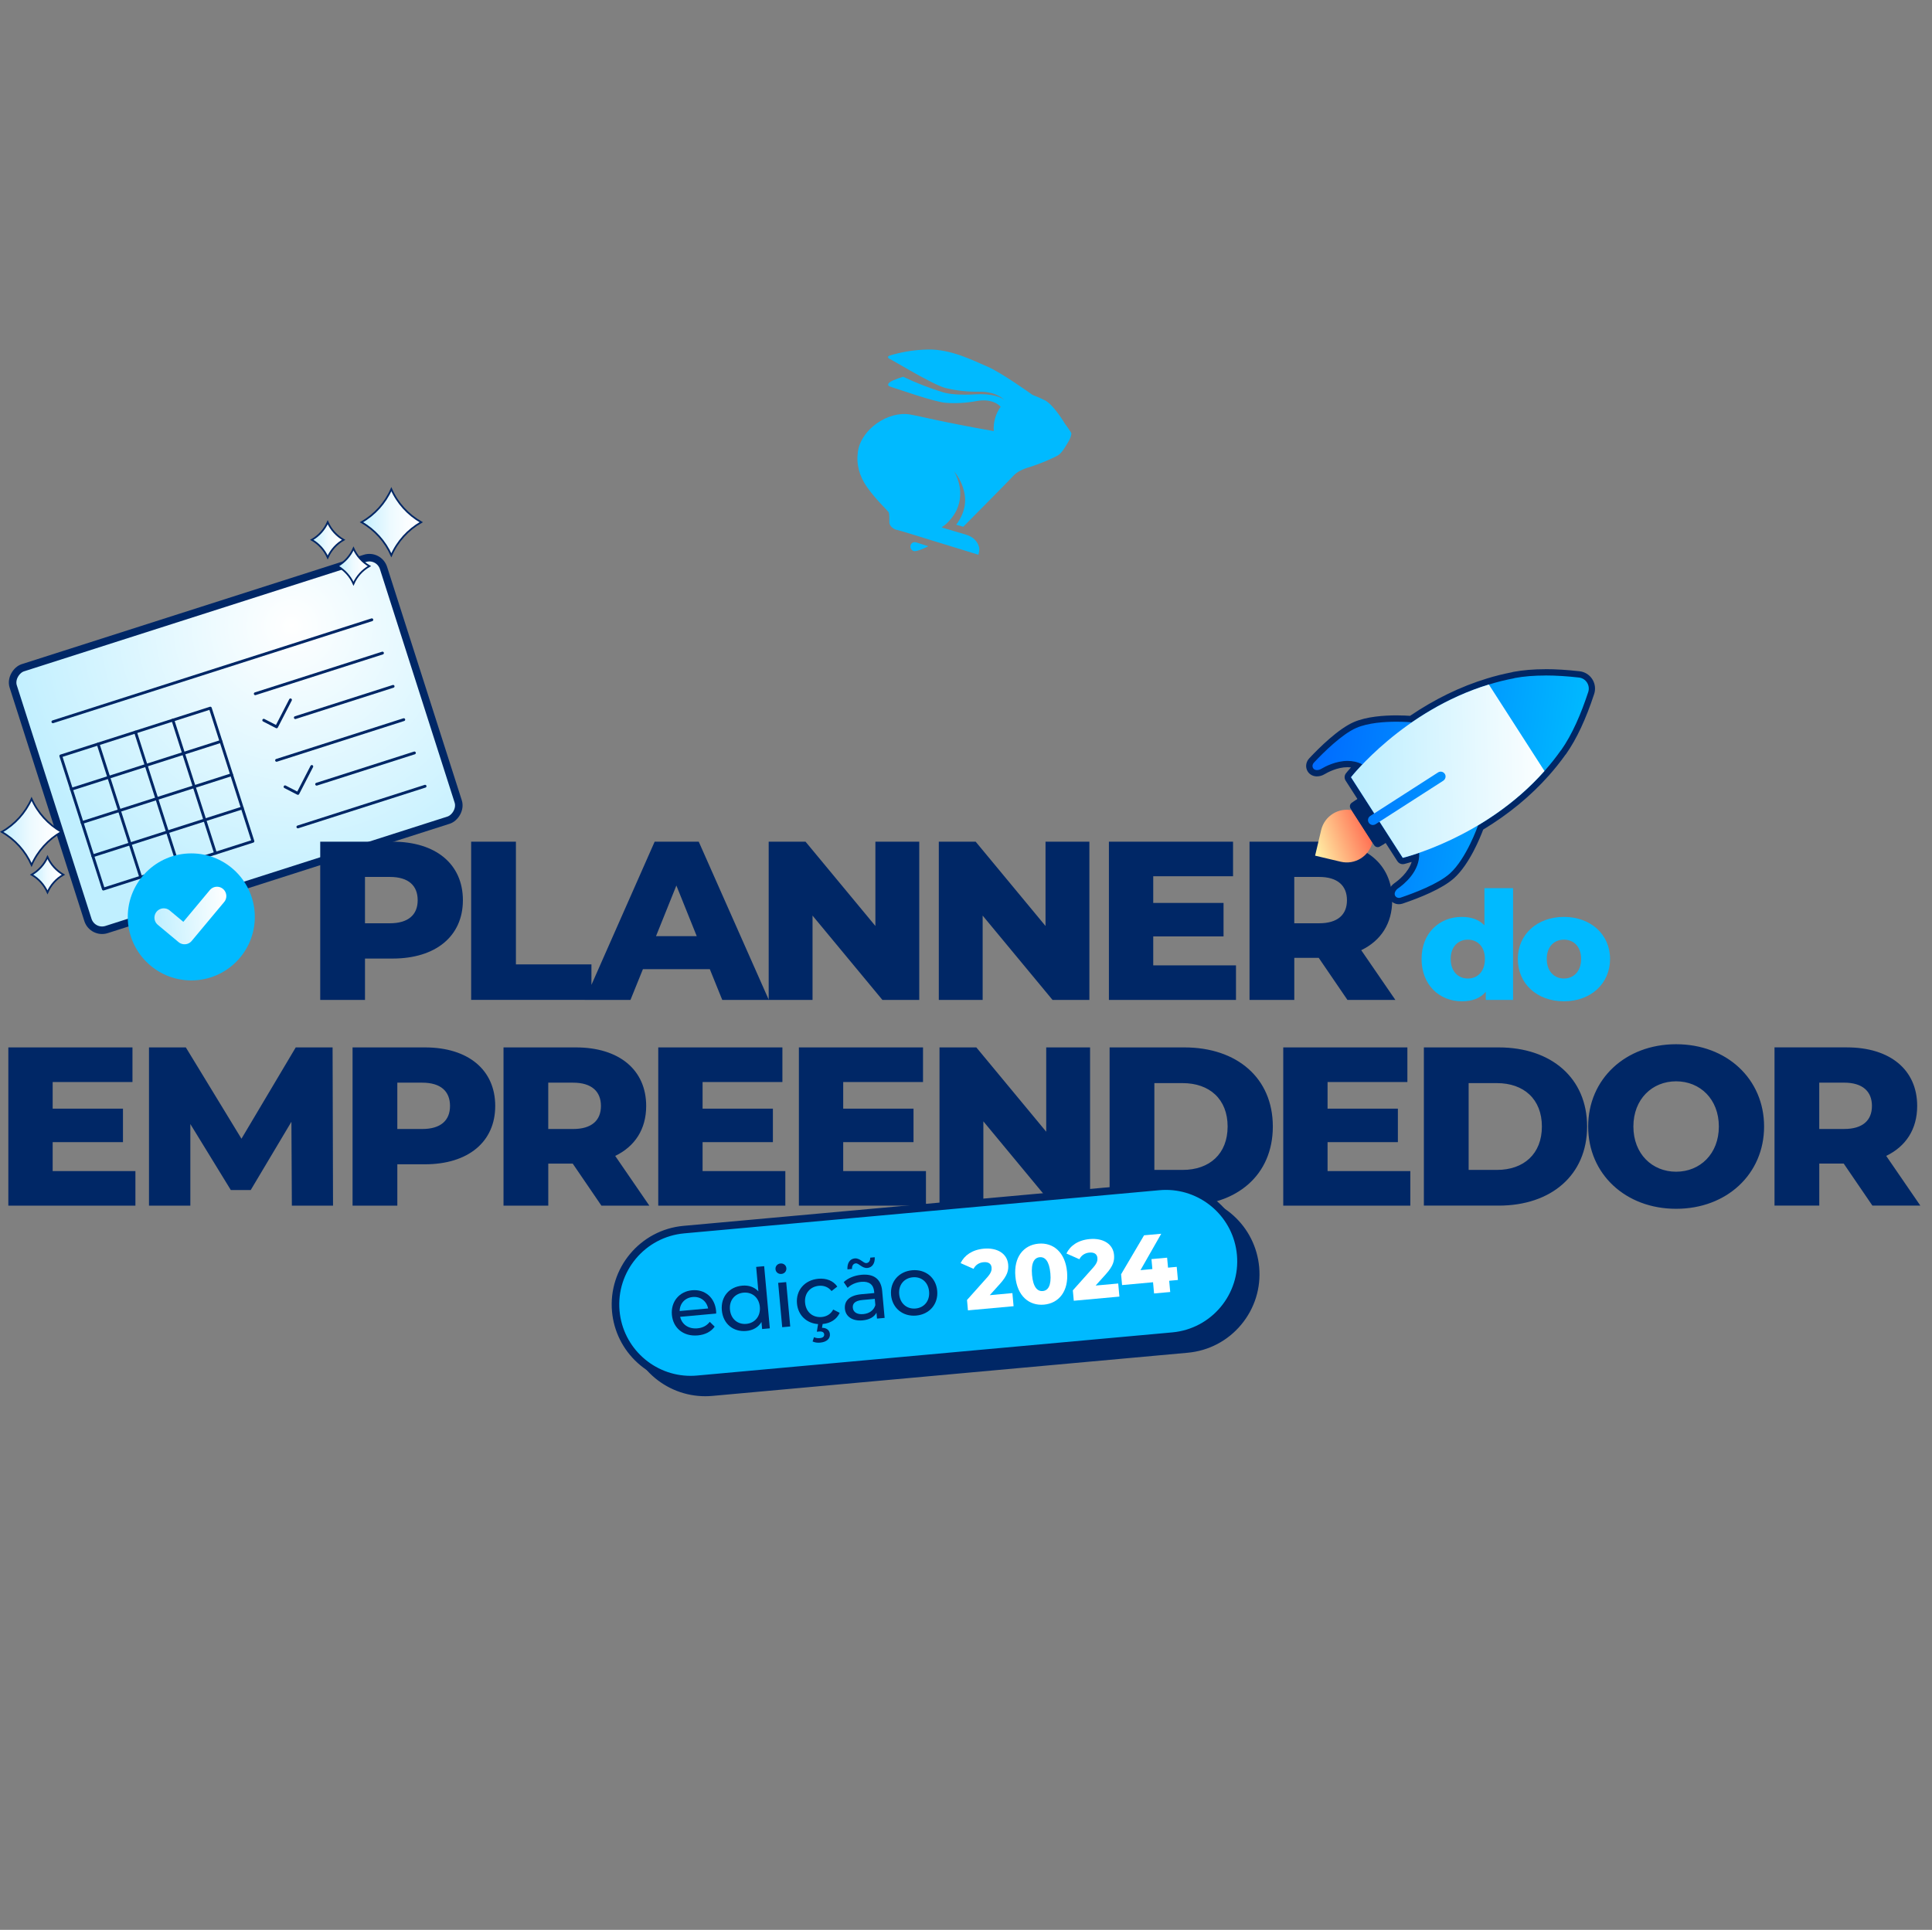 <?xml version="1.0" encoding="UTF-8"?>
<svg xmlns="http://www.w3.org/2000/svg" xmlns:xlink="http://www.w3.org/1999/xlink" id="Layer_2" viewBox="0 0 697.39 696.77">
  <rect x="0" y="0" width="697.39" height="696.77" fill="#808080" stroke="none"/>
  <defs>
    <style>.cls-1,.cls-2,.cls-3,.cls-4,.cls-5,.cls-6,.cls-7{stroke-width:0px;}.cls-1,.cls-8,.cls-9{fill:none;}.cls-2{fill:url(#Gradiente_sem_nome_8);}.cls-10{fill:url(#Gradiente_sem_nome_28-3);}.cls-10,.cls-11,.cls-12,.cls-13,.cls-8,.cls-14,.cls-15{stroke:#002766;}.cls-10,.cls-11,.cls-12,.cls-13,.cls-14{stroke-width:.62px;}.cls-10,.cls-11,.cls-12,.cls-13,.cls-14,.cls-15{stroke-miterlimit:10;}.cls-11{fill:url(#Gradiente_sem_nome_28-2);}.cls-12{fill:url(#Gradiente_sem_nome_28-5);}.cls-13{fill:url(#Gradiente_sem_nome_28-4);}.cls-8{stroke-width:1.02px;}.cls-8,.cls-9{stroke-linecap:round;stroke-linejoin:round;}.cls-14{fill:url(#Gradiente_sem_nome_28);}.cls-9{stroke:url(#Gradiente_sem_nome_24);stroke-width:6.73px;}.cls-3{fill:url(#Gradiente_sem_nome_10);}.cls-4{fill:url(#Gradiente_sem_nome_88);}.cls-5{fill:#fff;}.cls-6{fill:#00baff;}.cls-7{fill:#002766;}.cls-15{fill:url(#Gradiente_sem_nome_12);stroke-width:2.72px;}</style>
    <radialGradient id="Gradiente_sem_nome_12" cx="-478.12" cy="1003.07" fx="-478.12" fy="1003.07" r="104.94" gradientTransform="translate(1122.73 778.89) rotate(90)" gradientUnits="userSpaceOnUse">
      <stop offset="0" stop-color="#fff"></stop>
      <stop offset="1" stop-color="#c0efff"></stop>
    </radialGradient>
    <linearGradient id="Gradiente_sem_nome_24" x1="-61.18" y1="585.25" x2="-34.61" y2="585.25" gradientTransform="translate(63.79 -256.32) rotate(-5.19)" gradientUnits="userSpaceOnUse">
      <stop offset="0" stop-color="#c0efff"></stop>
      <stop offset="1" stop-color="#fff"></stop>
    </linearGradient>
    <linearGradient id="Gradiente_sem_nome_28" x1="112.55" y1="194.91" x2="124.03" y2="194.91" gradientUnits="userSpaceOnUse">
      <stop offset="0" stop-color="#c0efff"></stop>
      <stop offset=".22" stop-color="#d6f4ff"></stop>
      <stop offset=".49" stop-color="#edfaff"></stop>
      <stop offset=".76" stop-color="#fafdff"></stop>
      <stop offset="1" stop-color="#fff"></stop>
    </linearGradient>
    <linearGradient id="Gradiente_sem_nome_28-2" x1="121.85" y1="204.4" x2="133.34" y2="204.4" xlink:href="#Gradiente_sem_nome_28"></linearGradient>
    <linearGradient id="Gradiente_sem_nome_28-3" x1="11.4" y1="315.81" x2="22.89" y2="315.81" xlink:href="#Gradiente_sem_nome_28"></linearGradient>
    <linearGradient id="Gradiente_sem_nome_28-4" x1="130.48" y1="188.55" x2="152.04" y2="188.55" xlink:href="#Gradiente_sem_nome_28"></linearGradient>
    <linearGradient id="Gradiente_sem_nome_28-5" x1=".62" y1="300.36" x2="22.18" y2="300.36" xlink:href="#Gradiente_sem_nome_28"></linearGradient>
    <linearGradient id="Gradiente_sem_nome_88" x1="-79.65" y1="659.24" x2="-56.93" y2="659.24" gradientTransform="translate(-98.23 614.15) rotate(-123.87)" gradientUnits="userSpaceOnUse">
      <stop offset="0" stop-color="#fff5a9"></stop>
      <stop offset="1" stop-color="#ff664d"></stop>
    </linearGradient>
    <linearGradient id="Gradiente_sem_nome_10" x1="691.82" y1="2.22" x2="789.38" y2="2.22" gradientTransform="translate(-212.94 183.68) rotate(7.48)" gradientUnits="userSpaceOnUse">
      <stop offset="0" stop-color="#006aff"></stop>
      <stop offset="1" stop-color="#00baff"></stop>
    </linearGradient>
    <linearGradient id="Gradiente_sem_nome_8" x1="779.3" y1="-7.78" x2="711.21" y2="3.04" gradientTransform="translate(-212.94 183.68) rotate(7.48)" gradientUnits="userSpaceOnUse">
      <stop offset="0" stop-color="#fff"></stop>
      <stop offset="1" stop-color="#c0efff"></stop>
    </linearGradient>
  </defs>
  <g id="Camada_1">
    <rect class="cls-1" x=".62" width="696.77" height="696.77"></rect>
    <rect class="cls-15" x="35.49" y="198.44" width="99.23" height="140.34" rx="5.36" ry="5.36" transform="translate(-144.82 431.51) rotate(-107.74)"></rect>
    <line class="cls-8" x1="19.09" y1="260.6" x2="134.22" y2="223.77"></line>
    <line class="cls-8" x1="92.14" y1="250.48" x2="138.06" y2="235.79"></line>
    <line class="cls-8" x1="106.6" y1="259.1" x2="141.9" y2="247.81"></line>
    <line class="cls-8" x1="99.83" y1="274.52" x2="145.75" y2="259.83"></line>
    <line class="cls-8" x1="114.29" y1="283.14" x2="149.59" y2="271.85"></line>
    <line class="cls-8" x1="25.77" y1="284.96" x2="79.75" y2="267.69"></line>
    <line class="cls-8" x1="29.61" y1="296.98" x2="83.59" y2="279.71"></line>
    <line class="cls-8" x1="33.46" y1="309" x2="87.44" y2="291.73"></line>
    <line class="cls-8" x1="50.8" y1="316.7" x2="35.42" y2="268.62"></line>
    <line class="cls-8" x1="64.29" y1="312.38" x2="48.91" y2="264.31"></line>
    <line class="cls-8" x1="77.79" y1="308.07" x2="62.41" y2="259.99"></line>
    <line class="cls-8" x1="107.52" y1="298.56" x2="153.44" y2="283.87"></line>
    <rect class="cls-8" x="28.27" y="263.11" width="56.67" height="50.47" transform="translate(-85.15 30.95) rotate(-17.74)"></rect>
    <polyline class="cls-8" points="95.2 260.04 99.84 262.43 104.86 252.69"></polyline>
    <polyline class="cls-8" points="102.89 284.08 107.53 286.47 112.55 276.73"></polyline>
    <circle class="cls-6" cx="69.05" cy="331.05" r="22.93"></circle>
    <polyline class="cls-9" points="59.11 331.32 66.61 337.57 78.33 323.52"></polyline>
    <path class="cls-14" d="m124.03,194.91c-2.53,1.44-4.57,3.67-5.74,6.36-1.19-2.68-3.21-4.91-5.74-6.36,2.53-1.44,4.56-3.67,5.74-6.36,1.18,2.68,3.21,4.91,5.74,6.36Z"></path>
    <path class="cls-11" d="m133.34,204.4c-2.53,1.44-4.57,3.67-5.74,6.36-1.19-2.68-3.21-4.91-5.74-6.36,2.53-1.44,4.56-3.67,5.74-6.36,1.18,2.68,3.21,4.91,5.74,6.36Z"></path>
    <path class="cls-10" d="m22.89,315.81c-2.53,1.44-4.57,3.67-5.74,6.36-1.19-2.68-3.21-4.91-5.74-6.36,2.53-1.44,4.56-3.67,5.74-6.36,1.18,2.68,3.21,4.91,5.74,6.36Z"></path>
    <path class="cls-13" d="m152.04,188.55c-4.76,2.7-8.57,6.9-10.78,11.93-2.22-5.03-6.02-9.22-10.78-11.93,4.76-2.7,8.55-6.9,10.78-11.93,2.21,5.03,6.02,9.22,10.78,11.93Z"></path>
    <path class="cls-12" d="m22.18,300.36c-4.76,2.7-8.57,6.9-10.78,11.93-2.22-5.03-6.02-9.22-10.78-11.93,4.76-2.7,8.55-6.9,10.78-11.93,2.21,5.03,6.02,9.22,10.78,11.93Z"></path>
    <path class="cls-6" d="m546.17,320.66v40.37h-9.85v-2.94c-1.96,2.34-4.84,3.43-8.65,3.43-8.05,0-14.53-5.88-14.53-15.29s6.47-15.18,14.53-15.18c3.43,0,6.2.98,8.16,3.05v-13.44h10.34Zm-10.17,25.57c0-4.46-2.67-6.96-6.15-6.96s-6.2,2.5-6.2,6.96,2.67,7.07,6.2,7.07,6.15-2.56,6.15-7.07Z"></path>
    <path class="cls-6" d="m547.88,346.23c0-8.87,7.02-15.18,16.65-15.18s16.65,6.31,16.65,15.18-6.91,15.29-16.65,15.29-16.65-6.37-16.65-15.29Zm22.85,0c0-4.46-2.67-6.96-6.2-6.96s-6.2,2.5-6.2,6.96,2.72,7.07,6.2,7.07,6.2-2.56,6.2-7.07Z"></path>
    <path class="cls-7" d="m167.09,325.03c0,12.98-9.79,21.06-25.38,21.06h-9.96v14.93h-16.16v-57.13h26.12c15.59,0,25.38,8.08,25.38,21.14Zm-16.32,0c0-5.3-3.35-8.41-10.04-8.41h-8.98v16.73h8.98c6.69,0,10.04-3.1,10.04-8.32Zm19.3-21.14h16.16v44.31h27.26v12.81h-43.42v-57.13Zm86.16,46.03h-24.16l-4.49,11.1h-16.49l25.22-57.13h15.91l25.3,57.13h-16.81l-4.49-11.1Zm-4.73-11.92l-7.35-18.28-7.35,18.28h14.69Zm80.32-34.11v57.13h-13.3l-25.22-30.44v30.44h-15.83v-57.13h13.3l25.22,30.44v-30.44h15.83Zm61.41,0v57.13h-13.3l-25.22-30.44v30.44h-15.83v-57.13h13.3l25.22,30.44v-30.44h15.83Zm52.92,44.64v12.49h-45.87v-57.13h44.81v12.49h-28.81v9.63h25.38v12.08h-25.38v10.45h29.87Zm29.86-2.69h-8.81v15.18h-16.16v-57.13h26.12c15.59,0,25.38,8.08,25.38,21.14,0,8.41-4.08,14.61-11.18,18.04l12.32,17.95h-17.3l-10.36-15.18Zm.16-29.22h-8.98v16.73h8.98c6.69,0,10.04-3.1,10.04-8.32s-3.35-8.41-10.04-8.41ZM48.88,422.81v12.49H3.01v-57.13h44.81v12.49h-28.81v9.63h25.38v12.08h-25.38v10.45h29.87Zm56.47,12.49l-.16-30.28-14.69,24.65h-7.18l-14.61-23.83v29.46h-14.93v-57.13h13.3l20.08,32.97,19.59-32.97h13.3l.16,57.13h-14.85Zm73.41-35.99c0,12.98-9.79,21.06-25.38,21.06h-9.96v14.93h-16.16v-57.13h26.12c15.59,0,25.38,8.08,25.38,21.14Zm-16.32,0c0-5.3-3.35-8.41-10.04-8.41h-8.98v16.73h8.98c6.69,0,10.04-3.1,10.04-8.32Zm44.28,20.81h-8.81v15.18h-16.16v-57.13h26.12c15.59,0,25.38,8.08,25.38,21.14,0,8.41-4.08,14.61-11.18,18.04l12.32,17.95h-17.3l-10.36-15.18Zm.16-29.22h-8.98v16.73h8.98c6.69,0,10.04-3.1,10.04-8.32s-3.35-8.41-10.04-8.41Zm76.6,31.91v12.49h-45.87v-57.13h44.81v12.49h-28.81v9.63h25.38v12.08h-25.38v10.45h29.87Zm50.76,0v12.49h-45.87v-57.13h44.81v12.49h-28.81v9.63h25.38v12.08h-25.38v10.45h29.87Zm59.24-44.64v57.13h-13.3l-25.22-30.44v30.44h-15.83v-57.13h13.3l25.22,30.44v-30.44h15.83Zm7.05,0h27.01c18.93,0,31.91,11.02,31.91,28.56s-12.98,28.56-31.91,28.56h-27.01v-57.13Zm26.36,44.23c9.71,0,16.24-5.79,16.24-15.67s-6.53-15.67-16.24-15.67h-10.2v31.34h10.2Zm82.19.41v12.49h-45.87v-57.13h44.81v12.49h-28.81v9.63h25.38v12.08h-25.38v10.45h29.87Zm4.89-44.64h27.01c18.93,0,31.91,11.02,31.91,28.56s-12.98,28.56-31.91,28.56h-27.01v-57.13Zm26.36,44.23c9.71,0,16.24-5.79,16.24-15.67s-6.53-15.67-16.24-15.67h-10.2v31.34h10.2Zm32.95-15.67c0-17.14,13.47-29.71,31.75-29.71s31.75,12.57,31.75,29.71-13.47,29.71-31.75,29.71-31.75-12.57-31.75-29.71Zm47.17,0c0-9.88-6.77-16.32-15.43-16.32s-15.42,6.45-15.42,16.32,6.77,16.32,15.42,16.32,15.43-6.45,15.43-16.32Zm45.06,13.38h-8.81v15.18h-16.16v-57.13h26.12c15.59,0,25.38,8.08,25.38,21.14,0,8.41-4.08,14.61-11.18,18.04l12.32,17.95h-17.3l-10.36-15.18Zm.16-29.22h-8.98v16.73h8.98c6.69,0,10.04-3.1,10.04-8.32s-3.35-8.41-10.04-8.41Z"></path>
    <path class="cls-7" d="m254.6,502.75c-14.11,0-25.71-10.61-26.99-24.68-1.35-14.9,9.67-28.12,24.57-29.47l171.52-15.58c.82-.08,1.66-.11,2.48-.11,14.11,0,25.71,10.61,26.99,24.68.66,7.22-1.54,14.26-6.18,19.83-4.64,5.57-11.17,8.99-18.39,9.65l-171.52,15.58c-.82.08-1.66.11-2.48.11Z"></path>
    <path class="cls-7" d="m426.18,434.26c13.18,0,24.42,10.06,25.64,23.44,1.29,14.17-9.16,26.71-23.33,28l-171.52,15.58c-.79.07-1.58.11-2.36.11-13.18,0-24.42-10.06-25.64-23.44h0c-1.29-14.17,9.16-26.71,23.33-28l171.52-15.58c.79-.07,1.58-.11,2.36-.11m0-2.72h0c-.86,0-1.74.04-2.61.12l-171.52,15.58c-15.65,1.42-27.22,15.31-25.8,30.95.65,7.13,3.92,13.7,9.21,18.51,5.26,4.78,12.05,7.41,19.13,7.41.86,0,1.74-.04,2.61-.12l171.52-15.58c7.58-.69,14.44-4.29,19.31-10.13,4.87-5.85,7.18-13.24,6.49-20.82-.65-7.13-3.92-13.7-9.21-18.51-5.26-4.78-12.05-7.41-19.13-7.41h0Z"></path>
    <path class="cls-6" d="m249.27,498.1c-14.11,0-25.71-10.61-26.99-24.68-1.35-14.9,9.67-28.12,24.57-29.47l171.52-15.58c.83-.08,1.66-.11,2.49-.11,14.11,0,25.71,10.61,26.99,24.68.66,7.22-1.54,14.26-6.18,19.83-4.64,5.57-11.17,8.99-18.39,9.65l-171.52,15.58c-.83.08-1.66.11-2.49.11Z"></path>
    <path class="cls-7" d="m420.85,429.62c13.18,0,24.42,10.06,25.64,23.44h0c1.29,14.17-9.16,26.71-23.33,28l-171.52,15.58c-.79.07-1.58.11-2.36.11-13.18,0-24.42-10.06-25.64-23.44-1.29-14.17,9.16-26.71,23.33-28l171.52-15.58c.79-.07,1.58-.11,2.36-.11m0-2.72h0c-.87,0-1.74.04-2.61.12l-171.52,15.58c-15.65,1.42-27.22,15.31-25.8,30.95.65,7.13,3.92,13.7,9.21,18.51,5.26,4.78,12.05,7.41,19.13,7.41.86,0,1.74-.04,2.61-.12l171.52-15.58c15.65-1.42,27.22-15.31,25.8-30.95-.65-7.13-3.92-13.7-9.21-18.51-5.26-4.78-12.05-7.41-19.13-7.41h0Z"></path>
    <path class="cls-7" d="m258.52,474.26l-13,1.18c.62,2.78,3.05,4.45,6.23,4.16,1.87-.17,3.39-.95,4.45-2.35l1.77,1.73c-1.3,1.82-3.42,2.93-6.08,3.17-5.17.47-8.92-2.63-9.36-7.41-.43-4.75,2.67-8.47,7.3-8.89,4.62-.42,8.22,2.61,8.67,7.53.02.24.02.61.02.88Zm-13.19-.91l10.28-.93c-.55-2.66-2.74-4.38-5.56-4.13-2.78.25-4.67,2.31-4.72,5.06Z"></path>
    <path class="cls-7" d="m275.84,457.17l2.04,22.43-2.78.25-.23-2.54c-1.14,1.93-3.11,3.03-5.47,3.24-4.68.43-8.4-2.56-8.84-7.46-.44-4.9,2.67-8.47,7.36-8.9,2.27-.21,4.34.46,5.83,2.06l-.8-8.83,2.9-.26Zm-1.56,14.68c-.31-3.42-2.84-5.41-5.89-5.13-3.08.28-5.21,2.7-4.9,6.11.31,3.42,2.84,5.44,5.92,5.16,3.05-.28,5.18-2.73,4.87-6.14Z"></path>
    <path class="cls-7" d="m279.93,458.26c-.1-1.06.67-1.98,1.79-2.08,1.12-.1,2.04.64,2.13,1.67.1,1.09-.64,2.01-1.79,2.11-1.12.1-2.04-.64-2.13-1.7Zm.96,4.91l2.9-.26,1.46,16.02-2.9.26-1.46-16.02Z"></path>
    <path class="cls-7" d="m300.77,472.82l2.33,1.19c-1.07,2.35-3.31,3.78-6.15,4.03l-.24,1.36c1.77.02,2.74.94,2.86,2.27.15,1.69-1.23,2.88-3.5,3.09-1.06.1-1.95-.04-2.75-.42l.5-1.54c.67.3,1.35.4,2.1.33,1.15-.1,1.65-.61,1.58-1.36-.06-.7-.62-1.13-1.83-1.02l-.82.07.45-2.75c-4.14-.29-7.24-3.18-7.62-7.44-.43-4.78,2.79-8.48,7.72-8.93,2.87-.26,5.37.7,6.84,2.82l-2.08,1.62c-1.17-1.48-2.81-2.06-4.56-1.9-3.14.29-5.3,2.71-4.99,6.12.32,3.48,2.87,5.44,6.01,5.15,1.75-.16,3.26-1.03,4.14-2.69Z"></path>
    <path class="cls-7" d="m318.44,466.16l.88,9.67-2.75.25-.19-2.12c-.84,1.54-2.54,2.55-5.05,2.77-3.63.33-6.1-1.4-6.35-4.18-.23-2.57,1.24-4.84,6.01-5.27l4.59-.42-.05-.57c-.22-2.45-1.77-3.74-4.64-3.48-1.9.17-3.78,1.01-4.92,2.18l-1.41-2.07c1.54-1.48,3.86-2.42,6.43-2.66,4.38-.4,7.05,1.49,7.45,5.87Zm-10.91-8l-1.63.15c-.14-2.24.87-3.8,2.63-3.96,1.93-.18,3.09,1.79,4.21,1.69.88-.08,1.42-.83,1.38-1.96l1.63-.15c.13,2.15-.88,3.71-2.64,3.87-1.93.18-3.08-1.76-4.2-1.66-.88.08-1.42.83-1.37,2.01Zm8.44,13.04l-.2-2.24-4.47.41c-2.87.26-3.59,1.45-3.46,2.81.15,1.6,1.57,2.48,3.77,2.28,2.18-.2,3.81-1.35,4.37-3.26Z"></path>
    <path class="cls-7" d="m321.65,467.55c-.43-4.78,2.79-8.48,7.6-8.92s8.62,2.63,9.05,7.41c.43,4.78-2.76,8.51-7.57,8.95s-8.65-2.66-9.09-7.43Zm13.72-1.25c-.31-3.42-2.81-5.41-5.89-5.13s-5.21,2.7-4.9,6.11c.31,3.42,2.84,5.44,5.92,5.16s5.18-2.72,4.87-6.14Z"></path>
    <path class="cls-5" d="m365.44,466.86l.43,4.75-16.47,1.5-.34-3.75,7.25-8.12c1.55-1.73,1.7-2.71,1.62-3.59-.12-1.36-1.1-2.09-2.92-1.93-1.54.14-2.87.96-3.59,2.4l-4.67-2.07c1.36-2.8,4.19-4.83,8.36-5.21,4.87-.44,8.45,1.76,8.81,5.69.19,2.05-.22,3.98-2.99,7.04l-3.65,4.05,8.16-.74Z"></path>
    <path class="cls-5" d="m366.52,460.88c-.63-6.98,2.93-11.36,8.34-11.85,5.38-.49,9.67,3.17,10.31,10.16.63,6.98-2.93,11.36-8.31,11.85-5.41.49-9.71-3.17-10.34-10.15Zm12.63-1.15c-.4-4.44-1.95-5.98-3.85-5.81-1.93.18-3.17,1.96-2.77,6.41.4,4.44,1.95,5.98,3.88,5.8,1.9-.17,3.14-1.96,2.74-6.4Z"></path>
    <path class="cls-5" d="m403.64,463.39l.43,4.75-16.47,1.5-.34-3.75,7.25-8.12c1.55-1.73,1.7-2.71,1.62-3.59-.12-1.36-1.1-2.09-2.92-1.93-1.54.14-2.87.96-3.59,2.4l-4.67-2.07c1.36-2.81,4.19-4.83,8.37-5.21,4.87-.44,8.45,1.76,8.81,5.69.19,2.06-.22,3.98-2.99,7.04l-3.65,4.05,8.16-.74Z"></path>
    <path class="cls-5" d="m425.18,462.14l-3.14.29.37,4.05-5.83.53-.37-4.05-11.18,1.02-.35-3.9,8.29-14.07,6.2-.56-7.49,13.14,4.29-.39-.33-3.6,5.65-.51.33,3.6,3.14-.29.43,4.75Z"></path>
    <path class="cls-4" d="m486.15,292.36h0c5.25,0,9.51,4.26,9.51,9.51v9.51h-9.51c-5.25,0-9.51-4.26-9.51-9.51h0c0-5.25,4.26-9.51,9.51-9.51Z" transform="translate(891.91 -101.65) rotate(103.32)"></path>
    <path class="cls-7" d="m499.84,293.36l-3.62-5.63c-.81-1.25-2.47-1.62-3.73-.81l-3.53,2.27c-1.25.81-1.62,2.47-.81,3.73l3.62,5.63,3.62,5.63c.81,1.25,2.47,1.62,3.73.81l3.53-2.27c1.25-.81,1.62-2.47.81-3.73l-3.62-5.63Z"></path>
    <path class="cls-7" d="m499.84,293.36l-4.26-6.62c-.45-.71-1.39-.91-2.1-.46l-5.51,3.54c-.71.45-.91,1.39-.46,2.1l4.26,6.62,4.26,6.62c.45.71,1.39.91,2.1.46l5.51-3.54c.71-.45.91-1.39.46-2.1l-4.26-6.62Z"></path>
    <path class="cls-3" d="m504.99,325.32c-.92,0-1.76-.43-2.25-1.16-.49-.73-.57-1.64-.22-2.51.31-.74.82-1.37,1.47-1.83,1.62-1.12,6.54-4.95,7.13-10.31-2.77.91-4.41,1.3-4.49,1.32-.09.02-.18.03-.27.03-.38,0-.75-.19-.96-.52l-7.77-12.1-.46.29c-.47.3-1.02.46-1.58.46-.32,0-.64-.05-.95-.16-.63-.22-1.16-.64-1.51-1.2-.41-.63-.55-1.41-.39-2.17.16-.76.62-1.41,1.28-1.84l.46-.29-7.77-12.1c-.26-.41-.24-.94.06-1.32.05-.06,1.09-1.39,3.07-3.53-1.06-.35-2.2-.53-3.4-.53-3.94,0-7.56,1.9-8.94,2.72-.64.38-1.37.59-2.11.59h-.17c-1.08-.05-1.99-.67-2.38-1.62-.41-1-.17-2.15.63-3,3.54-3.78,10.3-10.46,15.7-12.81,4.44-1.92,10.57-2.33,14.93-2.33,2.53,0,4.47.13,5.22.19,8.9-6.09,18.24-10.65,27.78-13.56,2.94-.91,6-1.67,9.1-2.27.09-.04.18-.07.27-.09,3.38-.63,7.21-.95,11.36-.95,3.73,0,7.74.25,12.24.75,1.54.17,2.9,1.01,3.74,2.32.84,1.31,1.05,2.91.57,4.39-2.97,9.05-6.24,16.04-10,21.39-.06.08-.12.15-.19.21-1.79,2.52-3.76,4.98-5.84,7.33-6.59,7.45-14.62,14.05-23.87,19.61-.7,1.93-4.65,12.33-10.33,17.44-4.35,3.92-13.25,7.29-18.17,8.96-.33.11-.67.17-1.01.17Z"></path>
    <path class="cls-7" d="m557.83,243.88c3.93,0,8.01.28,12.12.75,2.51.28,4.14,2.81,3.35,5.23-2.57,7.81-5.71,15.21-9.85,21.09l-.02-.04c-1.88,2.66-3.87,5.15-5.94,7.48-7.56,8.55-16.15,14.96-24.08,19.68.03,0,.07.01.09.02,0,0-4.13,11.87-10.12,17.27-4.23,3.81-12.99,7.11-17.77,8.72-.22.07-.44.11-.64.11-1.09,0-1.86-.99-1.41-2.1.22-.52.59-.98,1.07-1.32,2.1-1.46,8-6.16,7.65-12.85-3.7,1.28-5.93,1.82-5.93,1.82l-8.39-13.06-1.42.91c-.3.19-.63.28-.96.28-.2,0-.39-.03-.58-.1-.37-.13-.69-.37-.91-.72-.53-.82-.3-1.91.53-2.45l1.42-.91-8.39-13.06s1.42-1.81,4.11-4.64c-1.76-.92-3.58-1.26-5.34-1.26-4.18,0-7.98,1.96-9.52,2.88-.48.29-1.01.43-1.53.43-.04,0-.08,0-.12,0-1.42-.06-1.97-1.61-.97-2.69,3.46-3.68,10.1-10.27,15.32-12.54,4.25-1.84,10.19-2.23,14.48-2.23,3.17,0,5.44.21,5.44.21,0,.03,0,.06-.02.08,7.6-5.25,17.01-10.39,27.91-13.71,2.98-.92,6.07-1.69,9.26-2.29l-.02-.04c3.51-.66,7.26-.93,11.15-.93m0-2.28h0c-4.23,0-8.12.33-11.57.97-.14.03-.28.07-.41.12-3.09.6-6.15,1.36-9.09,2.27-9.52,2.9-18.85,7.44-27.75,13.48-.94-.07-2.71-.17-4.9-.17-4.47,0-10.77.42-15.39,2.42-5.6,2.43-12.48,9.23-16.08,13.07-1.11,1.18-1.43,2.8-.85,4.21.56,1.37,1.86,2.25,3.39,2.32.07,0,.15,0,.22,0,.95,0,1.89-.26,2.71-.76,1.28-.76,4.69-2.55,8.34-2.55.42,0,.84.02,1.24.07-1.16,1.31-1.77,2.09-1.81,2.14-.6.76-.65,1.82-.12,2.64l7.18,11.18c-.66.57-1.11,1.33-1.3,2.2-.23,1.05-.03,2.12.55,3.03.48.77,1.22,1.36,2.09,1.66.42.15.87.22,1.32.22.58,0,1.15-.12,1.67-.36l7.18,11.18c.43.66,1.15,1.05,1.92,1.05.18,0,.35-.02.53-.06.06-.01,1.03-.25,2.7-.76-1.26,3.95-4.94,6.79-6.25,7.7-.84.59-1.49,1.39-1.88,2.32-.51,1.25-.38,2.55.32,3.6.7,1.04,1.9,1.66,3.19,1.66.46,0,.92-.08,1.37-.23,6.11-2.06,14.28-5.33,18.57-9.19,5.56-5.01,9.48-14.81,10.49-17.52,9.21-5.58,17.21-12.18,23.8-19.63,2.08-2.35,4.05-4.81,5.85-7.34.1-.09.18-.2.26-.31,3.82-5.44,7.14-12.53,10.15-21.68.59-1.81.34-3.77-.69-5.37-1.03-1.6-2.7-2.63-4.58-2.84-4.54-.51-8.59-.76-12.37-.76h0Z"></path>
    <path class="cls-2" d="m557.5,278.38c-21.47,24.25-51.14,31.34-51.14,31.34l-8.39-13.06,22.96-14.75c.78-.5,1.11-1.52.69-2.34-.49-.95-1.67-1.24-2.53-.68l-23.02,14.79-8.39-13.06s18.78-24.04,49.75-33.48l20.08,31.24Z"></path>
    <path class="cls-6" d="m377.54,144.73l-.03-.04c-1.57-.79-3.18-1.5-4.82-2.12l-.46-.33s-10.93-7.82-15.75-9.85c-4.82-2.03-13.2-6.44-21.68-6.19-4.16.09-8.3.69-12.32,1.79-1.71.41-2.87.9-.98,1.78.62.3,3.32,1.89,6.58,3.76,4.77,2.72,10.76,6,13.37,6.6,3.88.93,7.86,1.36,11.85,1.29,5.99-.12,8.9,2.43,9.49,3.36-1.07-1.52-5.15-2.74-10.59-2.41-5.24.32-9.45,0-11.9-.76-4.89-1.51-9.66-3.38-14.29-5.58-1.21.36-2.39.79-3.55,1.28-1.51.62-2.93,1.79-.81,2.39,1.52.43,15.69,5.49,19.82,5.74,3.65.26,7.32.05,10.92-.62,5.36-1.01,8.15,1.19,8.8,2.05-1.82,2.55-2.69,5.66-2.48,8.78-19.59-3.46-25.84-5.24-30.26-6-7.74-1.33-17.55,5.22-18.76,13.33-.68,4.61.49,8.92,3.29,12.9,3.1,4.41,7.18,8.21,7.77,9.02.38.69.25,2.52.28,3.72,0,1.38,1.76,2.61,2.77,2.71.62.06,12.2,3.68,12.2,3.68l17.18,5.28s.27-1.18.32-1.68c.13-1.27-.84-4.41-4.86-5.58-5.92-1.78-7.09-2.12-8.35-2.48-.68-.2-.2-.21.85-1.04,1.71-1.46,3.11-3.24,4.12-5.25,3.51-7.43-.91-14.1-.91-14.1,1.92,2.29,3.22,5.02,3.79,7.96,1.3,6.32-2.99,11.33-2.99,11.33l2.55.74s16.51-16.63,18.12-18.42c1.36-1.52,3.72-2.48,4.96-2.86,4.4-1.28,9.91-3.72,11.31-4.63,1.39-.92,3.1-4.02,3.55-4.79.57-.89.94-1.9,1.1-2.94.04-.4-2.32-3.54-2.32-3.54,0,0-3.76-6.37-6.86-8.25"></path>
    <path class="cls-6" d="m329.47,195.91h-.01c-.79.46-1.07,1.47-.62,2.27.17.3.43.54.74.69,1.24.66,5.5-1.66,5.5-1.66l-4.25-1.34c-.44-.16-.93-.15-1.36.04"></path>
  </g>
</svg>
